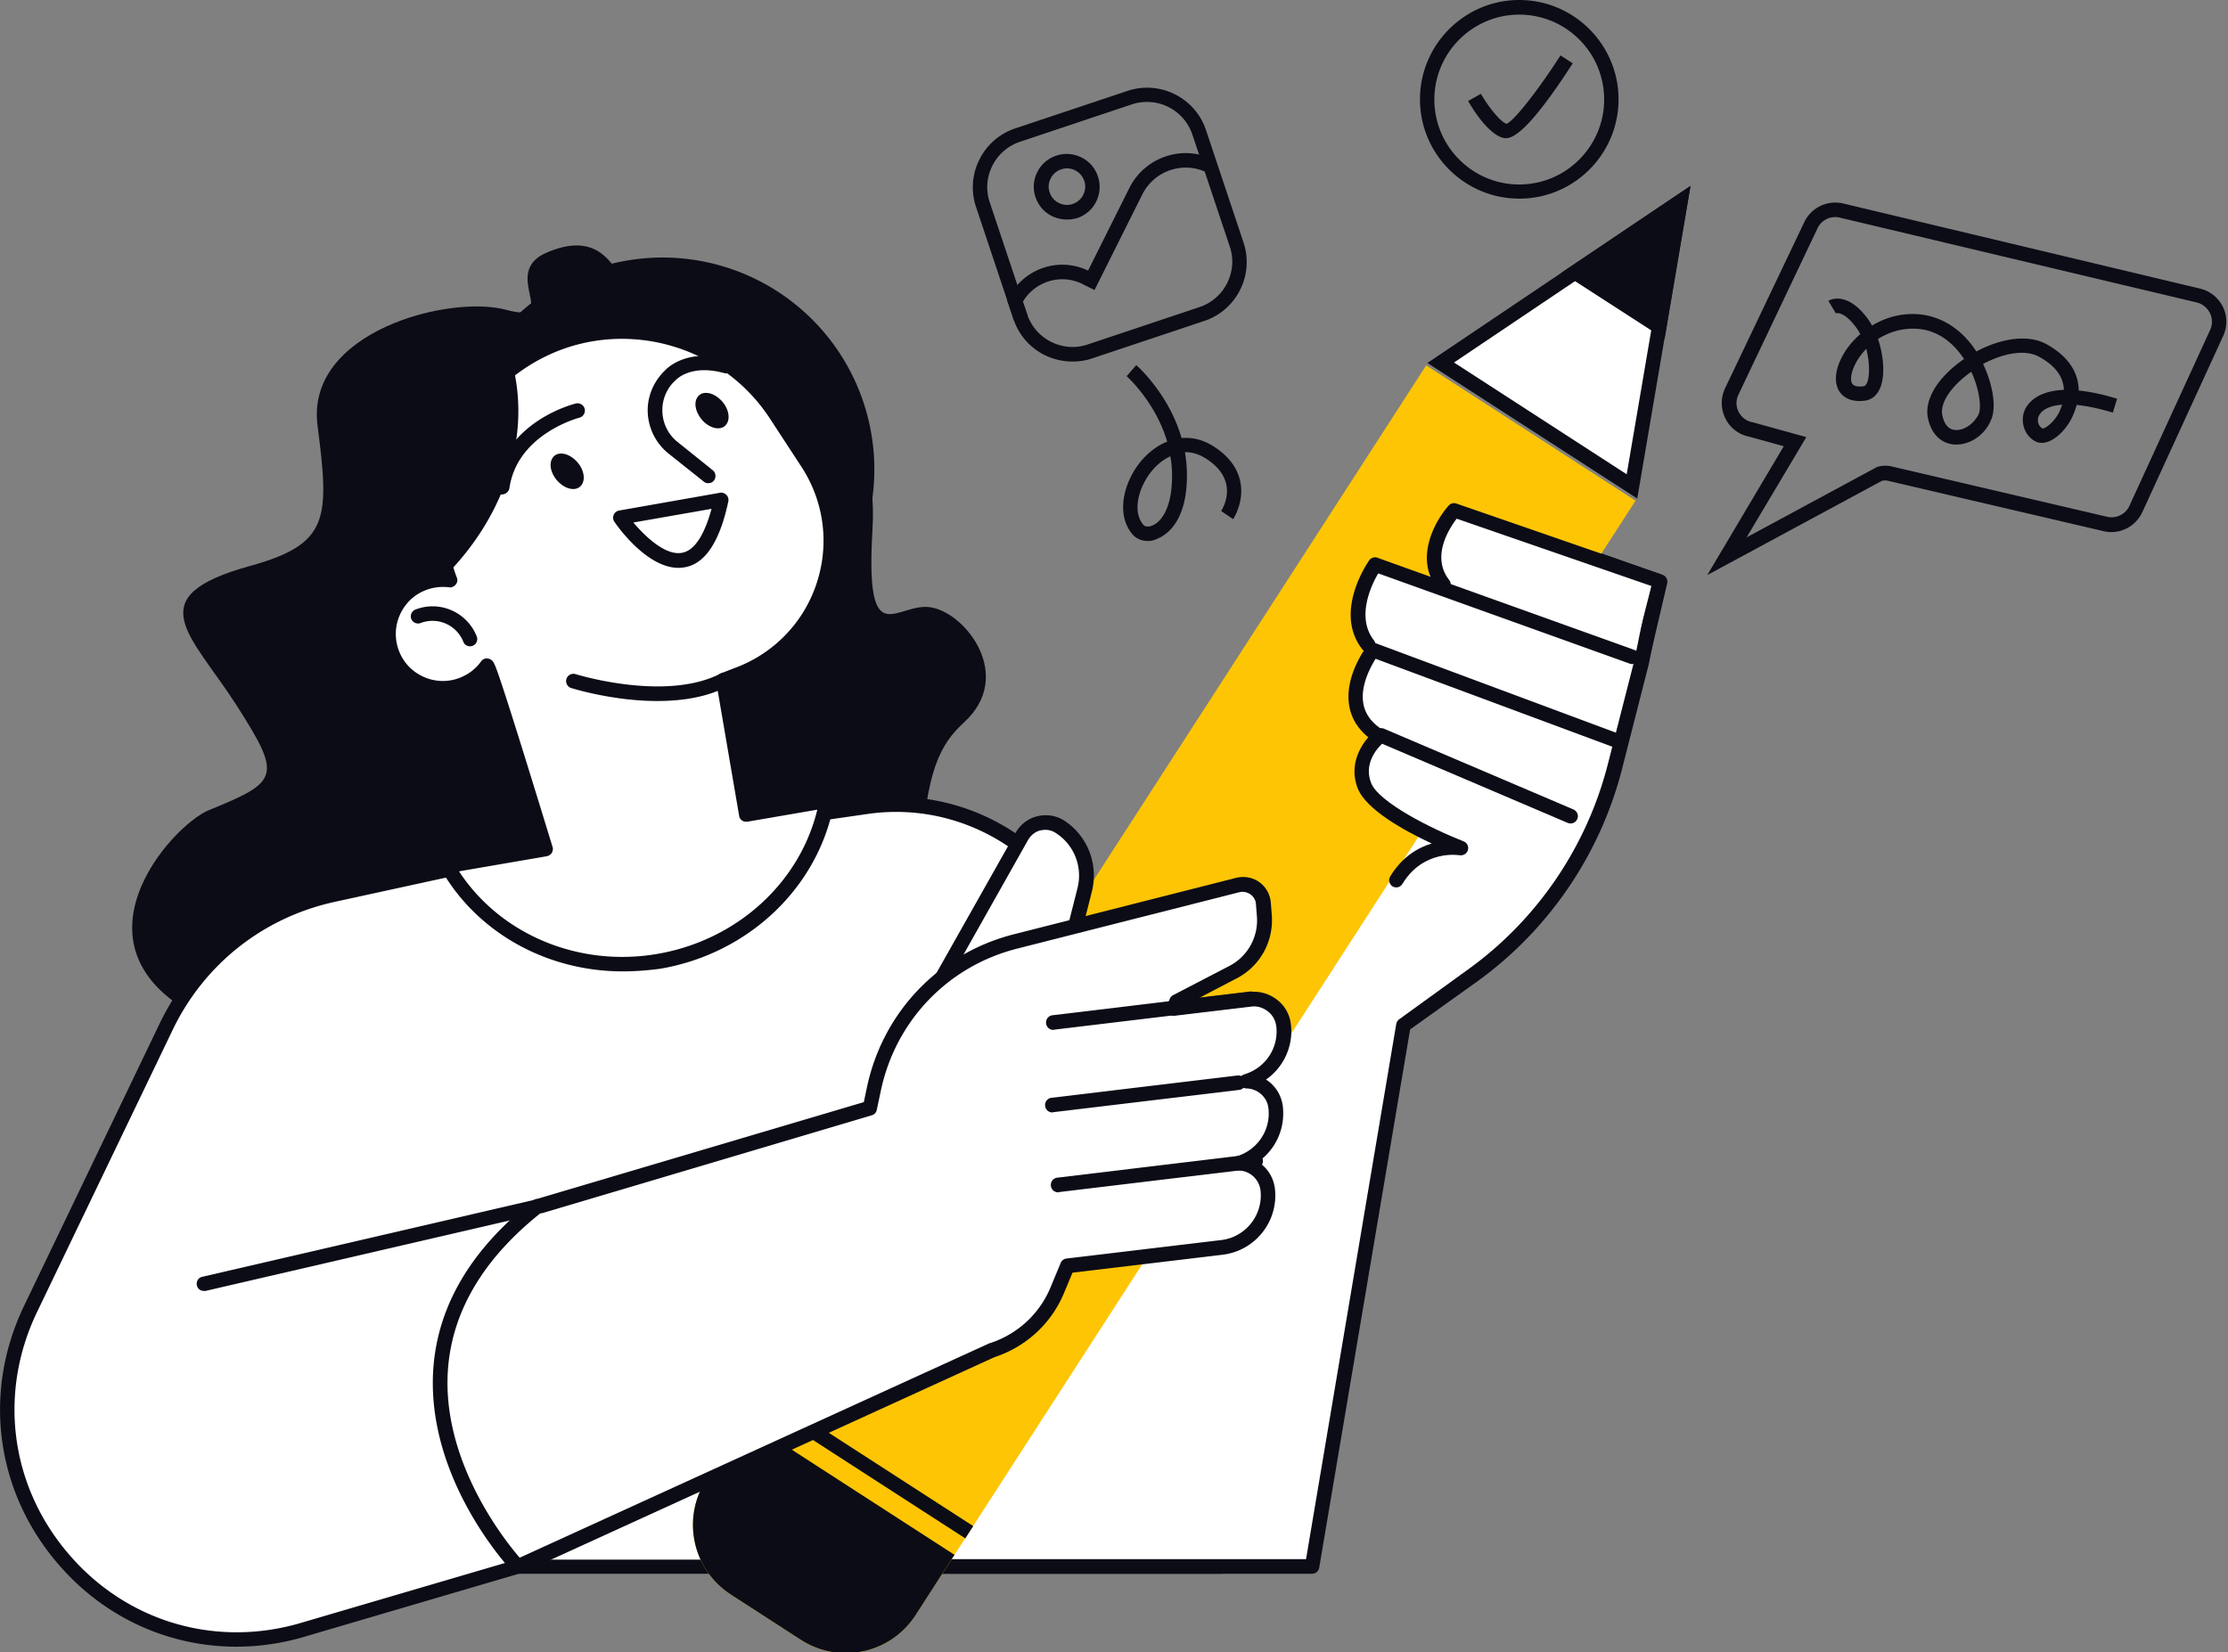 <svg xmlns="http://www.w3.org/2000/svg" viewBox="0 0 484.08 359.04"><rect x="0" y="0" width="484.08" height="359.04" fill="#808080" stroke="none"/><defs><clipPath id="a"><path fill="none" d="M0 0h483.75v359.25H0z"/></clipPath></defs><g clip-path="url(#a)"><path fill="#0c0c17" d="M209.465 156.973c-5.21 4.796-8.337 10.479-9.379 30.394-2.137 40.924-118.124 52.863-156.161 33.992-30.794-15.275-6.617-42.02 1.459-45.305 15.215-6.203 15.944-7.247 6.044-22.729-9.9-15.484-21.52-23.617 2.918-30.342 17.247-4.796 17.247-10.218 14.642-30.55-2.605-20.384 28.606-28.413 40.903-25.128 12.35 3.336-1.354-7.924 8.754-12.355 10.109-4.432 13.808 1.251 16.31 5.369 2.5 4.119 24.802 2.086 31.888 17.152 7.086 15.067 24.385 10.322 22.718 37.744-1.616 27.422 5.367 15.38 12.817 16.787 7.608 1.355 18.029 14.962 7.087 24.971Z"/><path fill="#fff" d="m105.045 187.315-32.566 7.09c-15.944 3.441-29.335 14.076-36.422 28.777l-29.44 61.309c-18.758 39.048 17.612 81.901 59.192 69.65l46.687-13.711h152.826l-26.626-129.76c-4.794-23.304-26.939-38.891-50.491-35.451l-83.161 12.095Z"/><path fill="#0c0c17" d="m105.306 188.878-32.514 7.09c-15.58 3.389-28.45 13.555-35.328 27.943l-29.44 61.256c-8.389 17.517-5.836 37.588 6.774 52.394 12.557 14.806 31.941 20.593 50.543 15.119l46.687-13.711c.156-.052.313-.052.469-.052h150.898l-26.209-127.831c-4.585-22.469-26-37.484-48.719-34.199l-83.161 11.99Zm-53.93 168.964c-14.798 0-28.971-6.412-38.975-18.247C-.99 323.851-3.752 302.477 5.21 283.813l29.44-61.309c7.295-15.223 20.999-26.067 37.516-29.664l32.566-7.09h.104l83.213-12.095c24.334-3.545 47.312 12.564 52.262 36.702l26.626 129.759c.104.469 0 .939-.313 1.303-.313.365-.729.574-1.199.574h-152.72l-46.478 13.659a52.03 52.03 0 0 1-14.85 2.189Z"/><path fill="#fff" d="m356.716 143.731-5.836 22.886c-4.689 18.247-15.579 34.303-30.899 45.356l-15.059 10.895-19.852 117.561h-93.425l47.416-131.95 76.96-97.75 44.186 15.536-3.491 17.464Z"/><path fill="#0c0c17" d="M356.716 143.731 193.885 338.814h89.882l19.592-116.258c.052-.417.313-.781.625-1.043l15.059-10.896c14.954-10.792 25.688-26.588 30.273-44.47l5.836-22.834 3.231-16.109-41.841-14.701-76.075 96.759-46.582 129.551ZM285.07 341.994h-93.425c-.521 0-.99-.261-1.303-.678s-.365-.938-.209-1.46l47.417-131.949c.052-.157.156-.313.26-.417l76.96-97.75a1.639 1.639 0 0 1 1.771-.522l44.186 15.536a1.624 1.624 0 0 1 1.042 1.825l-3.491 17.465v.104l-5.836 22.886c-4.742 18.612-15.945 35.033-31.472 46.242l-14.59 10.427-19.748 116.935a1.574 1.574 0 0 1-1.563 1.355Z"/><path fill="#fec505" d="m158.818 346.529 15.163 9.801c8.389 5.423 19.54 3.024 24.958-5.369L355.36 108.802l-45.488-29.403-156.421 242.159c-5.419 8.393-3.023 19.549 5.367 24.971Z"/><path fill="#0c0c17" d="m164.638 305.177 1.726-2.67 45.09 29.125-1.725 2.67zM207.381 337.876l-45.488-29.404-8.441 13.086c-5.419 8.393-3.023 19.549 5.367 24.971l15.163 9.801c8.389 5.423 19.54 3.024 24.958-5.369l8.441-13.085Z"/><path fill="#fff" d="m313 78.826 52.157-35.086-10.577 61.934L313 78.826z"/><path fill="#0c0c17" d="m367.294 40.403-57.16 38.474 45.592 29.456 11.568-67.93Zm-4.325 6.726-9.535 55.939-37.517-24.294 47.051-31.645Z"/><path fill="#0c0c17" d="m339.313 59.223 22.353 14.441 5.628-33.261-27.981 18.82z"/><path fill="#fff" d="M338.167 189.139c7.711-11.47 16.153-44.105 16.465-45.512l4.116-16.057c.26-1.043-.26-2.033-1.198-2.346l-40.121-12.981c-.73-.26-1.615 0-2.137.626-2.449 2.711-5.783 8.446-4.48 13.816l-9.275-3.128c-.833-.261-1.772.052-2.345.834-.313.417-7.556 10.896-1.876 18.455-1.355 2.189-3.544 6.464-3.074 10.792.26 2.555 1.459 4.744 3.439 6.464-1.928 2.45-3.647 6.204-2.189 10.375 1.407 4.118 12.87 10.218 18.133 12.721-2.501 1.094-8.702 4.379-10.577 8.132-.521 1.095 26.626 10.375 35.12-2.189Z"/><path fill="#0c0c17" d="M354.58 144.305c-.156 0-.365-.052-.521-.104l-54.607-19.602c-1.511 2.555-4.846 9.541-.938 14.546.521.677.416 1.668-.261 2.242-.677.521-1.667.417-2.24-.261-6.357-8.081 1.146-18.872 1.459-19.341.417-.574 1.147-.835 1.824-.574l55.805 20.019c.833.313 1.25 1.199.938 2.033a1.517 1.517 0 0 1-1.459 1.042Z"/><path fill="#0c0c17" d="M356.716 145.295c-.104 0-.26 0-.365-.052a1.632 1.632 0 0 1-1.198-1.877l3.7-16.005-42.362-14.649c-1.667 2.189-5.575 8.289-1.615 13.345.52.678.416 1.669-.261 2.242-.677.522-1.667.418-2.24-.26-5.158-6.568-.677-14.754 2.397-18.194a1.547 1.547 0 0 1 1.667-.418l44.758 15.484c.781.261 1.198 1.042 1.042 1.825l-4.064 17.36c-.104.73-.73 1.199-1.459 1.199ZM351.089 162.447c-.208 0-.365-.052-.573-.104l-51.637-19.185c-1.094 1.772-3.23 5.683-2.71 9.437.313 2.189 1.46 4.014 3.544 5.526.677.521.833 1.512.365 2.189-.521.678-1.511.834-2.189.365-2.761-2.033-4.377-4.588-4.794-7.664-.886-6.361 3.804-12.512 4.012-12.721a1.64 1.64 0 0 1 1.772-.521l52.783 19.655c.834.313 1.251 1.198.938 2.033-.26.574-.886.991-1.511.991Z"/><path fill="#0c0c17" d="M303.412 192.841c-.26 0-.573-.052-.833-.209-.73-.469-.99-1.408-.521-2.189 2.605-4.275 6.044-6.257 9.014-7.142-5.94-2.764-14.329-7.403-16.101-12.043-2.292-5.995 1.72-10.948 4.117-12.72.469-.313 1.042-.417 1.563-.208l41.216 17.569c.781.365 1.199 1.251.834 2.085-.365.782-1.25 1.199-2.084.835l-40.33-17.204c-1.303 1.251-3.96 4.431-2.397 8.498 1.616 4.223 13.183 10.009 20.113 12.721.781.313 1.146 1.095.938 1.876-.209.782-.99 1.252-1.772 1.148-.312-.053-7.92-1.252-12.453 6.203-.26.469-.782.782-1.303.782Z"/><path fill="#fff" d="m201.754 217.656 20.269-35.92c1.667-2.972 5.575-3.91 8.389-1.981 4.429 2.971 6.565 8.446 5.21 13.607l-3.596 14.18-30.273 10.114Z"/><path fill="#0c0c17" d="M227.129 180.329c-.313 0-.677.052-.99.104-1.199.261-2.137 1.043-2.762 2.086l-18.237 32.374 25.583-8.55 3.387-13.346c1.147-4.536-.677-9.332-4.585-11.887a4.117 4.117 0 0 0-2.397-.782Zm-25.375 38.892c-.469 0-.938-.209-1.198-.574a1.58 1.58 0 0 1-.157-1.772l20.27-35.92c1.042-1.825 2.762-3.128 4.794-3.598 2.032-.469 4.169-.104 5.887 1.042 5.002 3.337 7.347 9.488 5.888 15.328l-3.595 14.18c-.156.521-.521.938-1.042 1.094l-30.326 10.114c-.208.104-.365.104-.521.104Z"/><path fill="#fff" d="m220.72 204.518 48.251-12.251c2.657-.677 5.314 1.199 5.523 3.962l.208 2.659c.417 5.109-2.241 9.958-6.774 12.304l-12.244 6.36-.626 1.512 16.57-1.981c3.595-.417 6.93 2.138 7.294 5.786.573 5.526-2.917 10.531-8.076 12.043a6.446 6.446 0 0 1 6.304 5.631c.677 5.578-2.866 10.635-8.024 12.199a6.446 6.446 0 0 1 6.305 5.63c.73 6.204-3.699 11.887-9.9 12.616l-33.608 4.014-2.189 5.266c-2.605 6.256-7.816 11.052-14.225 13.085L112.496 340.43s-40.642-42.854 4.221-78.252c.156-.104.312-.104.469-.157l71.802-21.322.886-4.171c3.386-15.64 15.319-28.1 30.846-32.01Z"/><path fill="#0c0c17" d="m220.72 204.518-103.221 59.067c-12.454 9.905-19.227 21.323-20.165 33.939-1.459 19.863 12.193 37.066 15.58 40.977l101.971-46.556c.053-.052.104-.052.157-.052 5.992-1.929 10.837-6.36 13.234-12.199l2.188-5.265c.208-.521.73-.887 1.25-.939l33.608-4.014c5.367-.626 9.171-5.526 8.546-10.844-.313-2.398-2.345-4.223-4.742-4.275a1.574 1.574 0 0 1-1.563-1.355c-.104-.782.364-1.512 1.094-1.72 4.586-1.355 7.503-5.787 6.93-10.479-.26-2.398-2.344-4.223-4.741-4.275-.781 0-1.46-.573-1.563-1.355-.104-.782.364-1.512 1.094-1.721 4.534-1.355 7.451-5.683 6.931-10.375-.157-1.303-.782-2.502-1.824-3.284-1.043-.834-2.397-1.251-3.7-1.042l-16.57 1.981a1.6 1.6 0 0 1-1.459-.625c-.365-.469-.417-1.042-.208-1.564l.625-1.512c.156-.364.417-.625.73-.782l12.245-6.36a11.155 11.155 0 0 0 5.94-10.792l-.208-2.659c-.052-.834-.521-1.616-1.198-2.085-.677-.47-1.563-.678-2.396-.47l-48.251 12.251c-15.059 3.806-26.417 15.641-29.648 30.863l-.886 4.171a1.518 1.518 0 0 1-1.094 1.199l-71.801 21.323c0-.156-.053-.104-.104-.104ZM112.496 341.994c-.417 0-.833-.157-1.146-.469-.781-.834-18.914-20.228-17.195-44.209.99-13.607 8.233-25.858 21.572-36.389.416-.313.833-.417 1.042-.417l70.916-21.01.677-3.232c3.491-16.422 15.736-29.143 31.993-33.261l48.25-12.251c1.72-.417 3.544-.104 5.003.938 1.459 1.043 2.345 2.659 2.501 4.431l.209 2.659c.469 5.734-2.501 11.157-7.608 13.816l-8.18 4.275 10.942-1.303c2.188-.261 4.325.365 6.044 1.72a7.808 7.808 0 0 1 2.971 5.422c.521 4.744-1.668 9.28-5.419 11.886 1.98 1.252 3.335 3.337 3.647 5.787.574 4.849-1.563 9.436-5.366 12.095 1.98 1.251 3.334 3.336 3.647 5.786.833 7.091-4.221 13.503-11.307 14.389l-32.671 3.911-1.823 4.379c-2.761 6.673-8.285 11.73-15.111 13.971l-102.961 47.024c-.208 0-.417.052-.625.052Z"/><path fill="#0c0c17" d="M228.641 241.741c-.782 0-1.46-.573-1.564-1.407-.104-.887.521-1.669 1.355-1.773l40.434-4.848c.886-.104 1.667.521 1.771 1.355.104.887-.521 1.668-1.354 1.772l-40.435 4.849c-.104.052-.156.052-.208.052ZM228.848 223.808c-.782 0-1.459-.574-1.563-1.408-.104-.887.521-1.669 1.355-1.773l42.934-5.161c.886-.104 1.668.521 1.772 1.355.103.886-.521 1.668-1.355 1.772l-42.935 5.161c-.104.053-.156.053-.208.053ZM229.891 259.102a1.575 1.575 0 0 1-1.563-1.407c-.104-.886.52-1.669 1.354-1.773l42.935-5.161c.886-.104 1.667.521 1.771 1.355.104.886-.521 1.668-1.354 1.772l-42.935 5.161c-.052.052-.104.052-.208.052Z"/><path fill="#fff" d="m44.29 278.965 72.427-16.786-72.427 16.786Z"/><path fill="#0c0c17" d="M44.29 280.529c-.729 0-1.355-.469-1.511-1.199-.208-.834.313-1.72 1.199-1.877l72.427-16.787c.833-.208 1.719.313 1.876 1.199.208.834-.313 1.72-1.199 1.877l-72.427 16.786h-.365ZM231.818 36.598a3.51 3.51 0 0 0-1.25.208 3.915 3.915 0 0 0-2.293 1.981c-.469.938-.573 2.033-.209 3.024a3.914 3.914 0 0 0 1.98 2.293c.938.47 2.033.574 3.022.208a3.914 3.914 0 0 0 2.293-1.981c.469-.938.573-2.033.208-3.024a3.915 3.915 0 0 0-1.98-2.294c-.574-.313-1.199-.417-1.772-.417Zm-.051 11.104a7.472 7.472 0 0 1-3.179-.73c-1.72-.834-2.97-2.293-3.596-4.118a6.988 6.988 0 0 1 .365-5.422c.833-1.721 2.292-2.972 4.116-3.597 1.824-.626 3.752-.47 5.471.365 1.72.834 2.97 2.294 3.595 4.119.625 1.824.469 3.753-.365 5.474-.833 1.72-2.293 2.971-4.116 3.597a8.378 8.378 0 0 1-2.293.314ZM220.303 69.65l-1.46-4.327.313-.573c3.178-6.361 10.838-9.02 17.247-5.944l8.963-17.933c3.387-6.778 11.62-9.541 18.341-6.152l-1.407 2.816c-5.21-2.607-11.516-.47-14.121 4.744L237.81 63.03l-2.605-1.303c-4.689-2.346-10.369-.574-12.974 3.858l1.042 3.023-2.97 1.043Z"/><path fill="#0c0c17" d="M249.222 22.156c-1.094 0-2.241.157-3.283.521l-24.334 8.133c-2.605.886-4.742 2.711-5.992 5.213-1.25 2.503-1.459 5.318-.573 7.924l8.128 24.346c.886 2.607 2.709 4.745 5.21 5.995 2.501 1.251 5.315 1.46 7.92.574l24.334-8.133c2.605-.887 4.742-2.711 5.992-5.213 1.251-2.503 1.46-5.318.574-7.924l-8.128-24.346c-.887-2.607-2.71-4.745-5.211-5.996a10.279 10.279 0 0 0-4.637-1.095Zm-16.205 56.409c-2.084 0-4.116-.47-6.044-1.408a13.4 13.4 0 0 1-6.773-7.819l-8.129-24.346a13.405 13.405 0 0 1 .729-10.322 13.398 13.398 0 0 1 7.816-6.778l24.334-8.132a13.38 13.38 0 0 1 10.317.73 13.404 13.404 0 0 1 6.774 7.819l8.128 24.347a13.405 13.405 0 0 1-.73 10.322 13.401 13.401 0 0 1-7.816 6.778l-24.334 8.132c-1.354.47-2.813.678-4.273.678ZM254.276 99.158c-1.824.834-3.179 2.189-3.751 2.867-3.023 3.441-4.69 9.019-2.084 12.043.26.313.99.521 1.876.157 2.24-.887 4.533-4.379 4.325-11.73-.052-1.147-.156-2.242-.365-3.337Zm-4.898 18.402c-1.303 0-2.553-.521-3.334-1.46-3.752-4.432-1.824-11.678 2.136-16.214 1.459-1.616 3.283-3.076 5.419-3.91-2.554-8.654-8.754-14.18-8.806-14.233l2.084-2.398c.365.313 7.086 6.308 9.848 15.848 2.241-.208 4.69.313 7.138 1.929 3.127 2.033 5.003 4.588 5.627 7.559.886 4.379-1.459 7.976-1.563 8.133l-2.605-1.773c.417-.677 4.013-6.621-3.178-11.313-1.668-1.094-3.283-1.511-4.69-1.46.208 1.251.365 2.607.417 3.962.364 11.313-4.742 14.18-6.357 14.806-.781.417-1.459.521-2.137.521ZM394.91 49.579 377.715 85.76c-.574 1.199-.574 2.555.052 3.753.626 1.199 1.72 2.033 3.022 2.242l11.672 3.233-12.974 21.792 28.293-15.275c1.043-.365 2.137-.365 3.178-.157l46.844 10.949c1.927.469 4.012-.522 4.846-2.346l17.56-38.266c.52-1.147.52-2.503-.053-3.65s-1.615-1.982-2.813-2.294l-77.638-18.455c-1.928-.469-3.96.522-4.794 2.294Zm-23.969 75.384 16.621-27.996-7.555-2.085a7.303 7.303 0 0 1-5.107-3.91c-1.042-2.086-1.094-4.483-.104-6.569l17.247-36.18a7.463 7.463 0 0 1 8.389-4.015l77.586 18.508c2.189.521 3.96 1.981 4.95 3.962.99 1.981.99 4.327.052 6.36l-17.56 38.266c-1.459 3.18-5.002 4.952-8.441 4.118l-46.844-10.948c-.469-.104-.938-.104-1.354.052l-37.881 20.437Z"/><path fill="#0c0c17" d="M405.488 75.802c-1.043 1.095-1.877 2.242-2.45 3.441-.99 2.033-1.042 3.545-.573 4.171.469.677 1.771.625 2.449.521.313-.052.521-.313.781-.835.574-1.564.521-4.483-.208-7.298Zm42.569 12.147c-2.97.209-4.585 1.251-5.106 2.503-.469 1.147.052 2.241.833 2.659.573.052 2.605-1.356 3.751-3.806.157-.469.365-.938.521-1.355Zm-19.748-7.143c-.104.052-.156.104-.26.157-4.168 3.023-6.565 6.62-6.044 9.227.26 1.355.938 3.024 2.657 3.233 1.876.26 4.168-1.252 5.211-3.337.677-1.355.26-5.37-1.564-9.28Zm-3.23 15.797c-.261 0-.573 0-.834-.053-2.761-.364-4.689-2.45-5.367-5.734-.782-3.91 1.98-8.55 7.295-12.408.156-.156.364-.26.573-.365-2.032-3.076-5.523-6.621-11.098-6.621h-.26c-2.762.053-5.263.938-7.347 2.242 1.25 3.754 1.563 8.029.469 10.635-.677 1.616-1.824 2.555-3.283 2.763-3.126.417-4.69-.781-5.471-1.825-1.25-1.772-1.146-4.483.313-7.402.886-1.825 2.293-3.65 4.117-5.213a9.739 9.739 0 0 0-1.094-1.721c-2.658-3.441-4.221-2.815-4.221-2.815l-1.615-2.711c.156-.104 3.803-2.294 8.336 3.597.417.521.782 1.147 1.147 1.772 2.449-1.46 5.314-2.45 8.546-2.502 5.575-.104 10.629 2.763 14.12 8.133 5.003-2.659 11.047-3.962 15.371-1.512 4.533 2.555 6.826 5.995 6.878 10.009 2.293.208 5.054.782 8.337 1.772l-.938 3.024c-3.074-.938-5.68-1.46-7.867-1.669a14.283 14.283 0 0 1-.938 2.607c-1.199 2.555-3.387 4.745-5.367 5.422-1.25.417-2.188.157-2.71-.156-2.292-1.199-3.282-4.171-2.292-6.674.521-1.251 2.396-4.223 8.545-4.483-.104-2.815-1.823-5.213-5.315-7.142-3.23-1.825-8.129-.677-12.244 1.512 2.188 4.588 2.97 9.697 1.667 12.304-1.303 3.128-4.429 5.213-7.451 5.213ZM330.09 3.18c-10.16 0-18.445 8.289-18.445 18.455S319.93 40.09 330.09 40.09s18.445-8.289 18.445-18.455c0-10.218-8.284-18.455-18.445-18.455Zm0 39.986c-11.88 0-21.572-9.697-21.572-21.583S318.21 0 330.09 0s21.572 9.697 21.572 21.583-9.639 21.583-21.572 21.583Z"/><path fill="#0c0c17" d="M327.224 30.029h-.313c-3.491-.573-7.243-6.829-7.92-8.081l2.762-1.564c1.667 2.867 4.221 6.1 5.575 6.517 1.772-.678 7.451-8.185 11.724-14.858l2.657 1.72c-6.93 10.739-11.776 16.265-14.485 16.265ZM176.492 69.446a45.967 45.967 0 0 1 8.043 10.85 45.96 45.96 0 0 1 3.451 8.337 46.153 46.153 0 0 1 1.982 13.363 45.924 45.924 0 0 1-.885 8.981 46.153 46.153 0 0 1-2.618 8.635 46.243 46.243 0 0 1-4.251 7.959 46.198 46.198 0 0 1-9.067 10.009 46.216 46.216 0 0 1-7.5 5.013 46.033 46.033 0 0 1-21.689 5.436 45.899 45.899 0 0 1-8.976-.885 45.818 45.818 0 0 1-8.631-2.62 46.214 46.214 0 0 1-7.955-4.253 45.757 45.757 0 0 1-6.972-5.725 46.198 46.198 0 0 1-5.722-6.975 45.979 45.979 0 0 1-5.772-12.212 46.153 46.153 0 0 1-1.759-8.851 45.924 45.924 0 0 1 0-9.024 46.153 46.153 0 0 1 3.28-13.104 46.243 46.243 0 0 1 4.251-7.959 46.198 46.198 0 0 1 9.067-10.009 46.216 46.216 0 0 1 7.5-5.013 46.033 46.033 0 0 1 21.689-5.436 45.899 45.899 0 0 1 8.976.885 45.818 45.818 0 0 1 8.631 2.62 46.214 46.214 0 0 1 7.955 4.253 45.757 45.757 0 0 1 6.972 5.725Z"/><path fill="#fff" d="M91.966 126.84c1.928-.73 3.908-.938 5.836-.73-6.356-16.996-.469-36.285 14.538-46.763 18.497-12.929 44.029-7.977 56.378 10.895l6.774 10.375c10.838 16.579 3.543 38.891-14.902 45.929l-3.387 1.303 5.003 29.195 17.455-2.972c-3.127 17.152-17.351 31.54-36.474 34.825-19.123 3.285-37.36-5.526-46.009-20.696l21.311-3.65s-10.786-35.451-12.35-39.1l-.313-.678c-1.302 1.772-3.074 3.232-5.262 4.118-6.097 2.398-12.922-.625-15.319-6.725-2.344-6.099.677-12.981 6.722-15.327Z"/><path fill="#0c0c17" d="M99.73 189.348c8.962 13.711 26.001 20.906 43.144 17.934 17.195-2.972 30.847-15.38 34.703-31.333l-15.163 2.607c-.417.053-.834 0-1.198-.261a1.478 1.478 0 0 1-.626-1.042l-5.003-29.195c-.104-.73.313-1.46.99-1.72l3.387-1.303a29.356 29.356 0 0 0 17.508-18.403c2.761-8.497 1.563-17.673-3.335-25.181l-6.773-10.374c-5.732-8.811-14.59-14.702-24.855-16.735-10.317-1.982-20.686.208-29.283 6.256-14.329 10.009-20.113 28.517-13.964 44.939a1.455 1.455 0 0 1-.261 1.512c-.365.417-.886.678-1.459.574-1.72-.208-3.439 0-5.054.626-2.553.991-4.533 2.92-5.627 5.422a10.173 10.173 0 0 0-.157 7.82c.99 2.555 2.918 4.535 5.42 5.63a10.154 10.154 0 0 0 7.816.156c1.823-.73 3.439-1.928 4.585-3.544a1.45 1.45 0 0 1 1.459-.625c.573.052 1.042.417 1.303.938l.313.677c1.615 3.702 11.984 37.849 12.453 39.309.156.417.052.886-.156 1.303a1.804 1.804 0 0 1-1.094.731l-19.071 3.284Zm35.536 21.74c-16.309 0-31.524-8.289-39.444-22.157-.26-.47-.26-.991-.052-1.46.208-.469.677-.781 1.146-.886l19.54-3.337c-3.387-11.156-9.066-29.56-11.15-35.555a13.746 13.746 0 0 1-4.168 2.606c-6.878 2.711-14.642-.73-17.351-7.612-1.303-3.336-1.251-6.986.208-10.27 1.459-3.284 4.064-5.787 7.399-7.09 1.355-.521 2.762-.834 4.169-.886-5.367-17.204.99-36.024 15.84-46.399 9.327-6.517 20.582-8.914 31.732-6.725 11.151 2.138 20.686 8.602 26.887 18.09l6.774 10.375c5.419 8.289 6.773 18.455 3.699 27.891-3.074 9.437-10.109 16.839-19.383 20.384l-2.137.834 4.534 26.38 15.892-2.711c.521-.104 1.042.104 1.407.469s.521.887.417 1.408c-3.335 18.298-18.498 32.791-37.777 36.076-2.762.365-5.471.574-8.181.574Z"/><path fill="#0c0c17" d="M102.127 140.447c-.626 0-1.251-.365-1.459-.991a7.217 7.217 0 0 0-9.275-4.066c-.781.313-1.72-.104-2.032-.887a1.58 1.58 0 0 1 .886-2.033c5.314-2.085 11.254.574 13.339 5.839a1.58 1.58 0 0 1-.886 2.033 1.875 1.875 0 0 1-.573.105ZM153.868 104.996a1.46 1.46 0 0 1-.99-.365l-7.66-6.099a12.095 12.095 0 0 1-4.481-8.863c-.156-3.441 1.251-6.778 3.751-9.176.625-.678 4.898-4.796 13.652-2.45.833.209 1.354 1.095 1.094 1.929-.209.834-1.094 1.355-1.928 1.095-7.243-1.982-10.369 1.407-10.525 1.564l-.104.104c-1.876 1.72-2.866 4.223-2.761 6.777.104 2.554 1.303 4.953 3.283 6.517l7.66 6.152c.677.522.782 1.564.26 2.242-.313.418-.781.574-1.25.574ZM121.563 104.944c1.771 1.616 3.96 1.772 4.846.365.938-1.408.26-3.858-1.511-5.422-1.771-1.616-3.96-1.772-4.846-.365-.938 1.408-.26 3.806 1.511 5.422Z"/><path fill="#0c0c17" d="M153.035 91.754c1.771 1.616 3.96 1.773 4.846.365.938-1.408.261-3.858-1.511-5.422-1.772-1.616-3.96-1.773-4.846-.365-.938 1.355-.26 3.806 1.511 5.422Z"/><path fill="#fff" d="m156.682 108.593-21.884 3.858c-.052 0 16.101 23.408 21.884-3.858Z"/><path fill="#0c0c17" d="M137.611 113.546c2.605 3.076 7.034 7.298 10.63 6.568 2.657-.521 4.793-3.806 6.356-9.54l-16.986 2.972Zm9.796 9.853c-6.826 0-13.183-8.914-13.913-10.009-.313-.417-.364-.99-.156-1.511.209-.522.677-.835 1.198-.939l21.884-3.857c.521-.105 1.042.104 1.407.469.364.365.521.886.417 1.408-1.824 8.602-4.95 13.451-9.327 14.285a7.85 7.85 0 0 1-1.511.156ZM97.333 124.546c-5.314-16.266.26-34.304 14.225-44.574 3.595 15.431-2.084 32.01-14.225 44.574Z"/><path fill="#0c0c17" d="M109.057 107.447h-.208c-.886-.104-1.459-.938-1.354-1.772 1.98-13.972 16.934-17.83 17.612-17.987.834-.208 1.72.313 1.928 1.148.208.834-.313 1.72-1.147 1.929-.156.052-13.547 3.544-15.215 15.379a1.675 1.675 0 0 1-1.616 1.303ZM142.77 152.333c-9.536 0-18.133-2.659-18.654-2.815a1.582 1.582 0 1 1 .937-3.023c.209.052 19.488 6.047 31.472-.104.781-.417 1.72-.104 2.136.677.417.782.104 1.721-.677 2.138-4.637 2.398-10.056 3.128-15.214 3.128Z"/></g></svg>